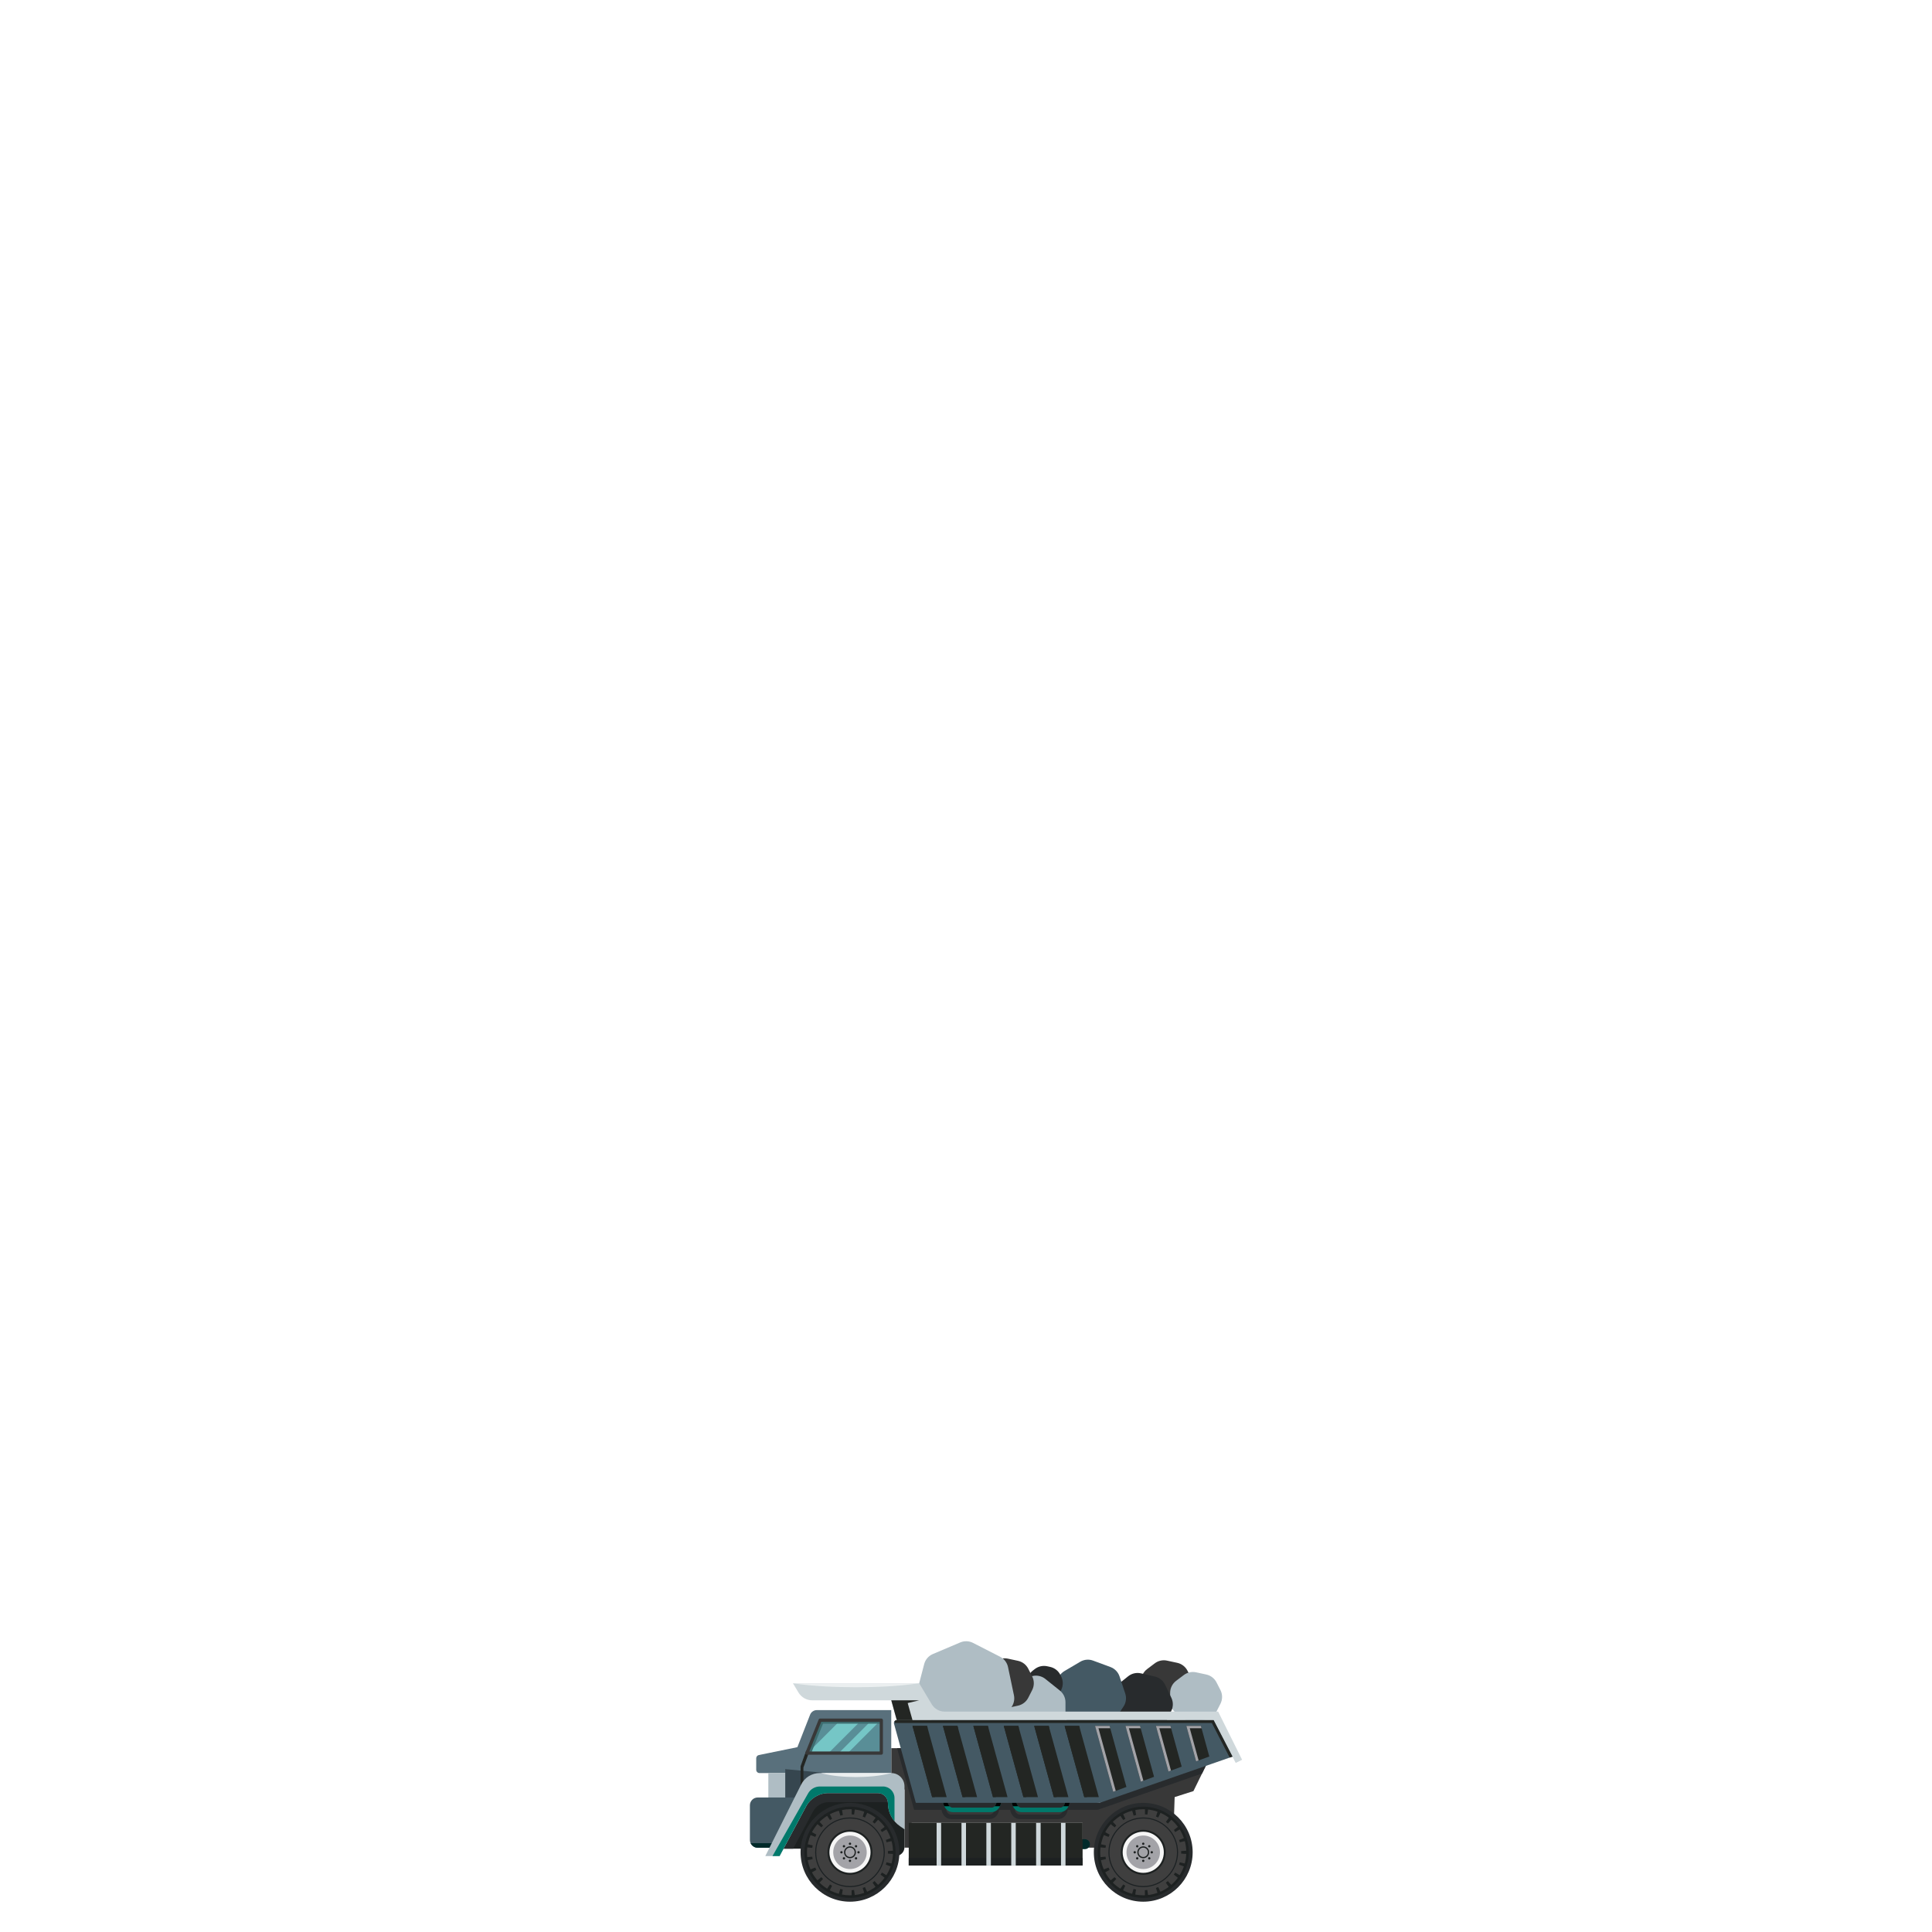 <?xml version="1.0" encoding="UTF-8"?> <svg xmlns="http://www.w3.org/2000/svg" id="_лой_1" data-name="Слой 1" viewBox="0 0 3133.38 3133.38"> <defs> <style> .cls-1 { fill: none; } .cls-2 { fill: #f6f6f6; } .cls-3 { fill: #002a2a; } .cls-4 { fill: #00796b; } .cls-5 { fill: #ebeff0; } .cls-6 { fill: #afbdc4; } .cls-7 { fill: #cfd8db; } .cls-8 { fill: #161616; } .cls-9 { fill: #232623; } .cls-10 { fill: #1d2121; } .cls-11 { fill: #1c2123; } .cls-12 { fill: #36464f; } .cls-13 { fill: #445964; } .cls-14 { fill: #3d6d70; } .cls-15 { fill: #3f3f3f; } .cls-16 { fill: #a3a3a8; } .cls-17 { fill: #383838; } .cls-18 { fill: #598e97; } .cls-19 { fill: #59707c; } .cls-20 { fill: #75c6c6; } .cls-21 { fill: #282b2d; } </style> </defs> <circle class="cls-1" cx="1566.69" cy="1566.69" r="1566.69"></circle> <g> <path class="cls-17" d="M1932.24,2744.27l-6.36,12.47c-3.33,6.54-9.44,11.24-16.62,12.79l-16.55,3.57c-6.94,1.5-14.19-.1-19.85-4.37l-12.48-9.41c-6.13-4.62-9.73-11.84-9.73-19.51v-13.27c0-7.67,3.6-14.89,9.73-19.51l12.48-9.41c5.67-4.27,12.92-5.87,19.85-4.37l16.55,3.57c7.18,1.55,13.28,6.24,16.62,12.79l6.36,12.47c3.55,6.97,3.55,15.22,0,22.18Z"></path> <path class="cls-6" d="M1979.36,2763.24l-6.36,12.47c-3.33,6.54-9.44,11.24-16.62,12.79l-16.55,3.57c-6.94,1.5-14.19-.1-19.85-4.37l-12.48-9.41c-6.13-4.62-9.73-11.84-9.73-19.51v-13.27c0-7.67,3.6-14.89,9.73-19.51l12.48-9.41c5.67-4.27,12.92-5.87,19.85-4.37l16.55,3.57c7.18,1.55,13.28,6.24,16.62,12.79l6.36,12.47c3.55,6.97,3.55,15.22,0,22.18Z"></path> <path class="cls-21" d="M1899.74,2774.62l-10.15,21.18c-3.22,6.71-9.31,11.59-16.57,13.26l-22.59,5.18c-7.28,1.67-14.92-.08-20.75-4.75l-18.19-14.58c-5.78-4.64-9.15-11.65-9.15-19.06v-23.57c0-7.41,3.36-14.42,9.15-19.06l18.19-14.58c5.83-4.67,13.47-6.42,20.75-4.75l22.59,5.18c7.25,1.66,13.35,6.55,16.57,13.26l10.15,21.18c3.2,6.67,3.2,14.43,0,21.11Z"></path> <path class="cls-13" d="M1822.09,2767.82l-16.18,24.31c-4.11,6.17-10.8,10.14-18.18,10.8l-29.96,2.65c-7.32,.65-14.55-2.04-19.67-7.31l-20.69-21.29c-5.22-5.37-7.69-12.84-6.7-20.27l3.85-28.73c.99-7.43,5.34-13.98,11.79-17.79l25.56-15.09c6.33-3.74,14.01-4.43,20.9-1.87l28.2,10.44c6.95,2.57,12.36,8.17,14.7,15.2l9.22,27.71c2.38,7.14,1.33,14.98-2.85,21.25Z"></path> <path class="cls-21" d="M1721.05,2740.91l-1.33,2.64c-3.31,6.58-9.41,11.32-16.61,12.9l-4.68,1.02c-7.02,1.53-14.35-.1-20.06-4.46l-3.16-2.41c-6.05-4.62-9.59-11.8-9.59-19.41v-2.51c0-7.61,3.55-14.79,9.59-19.41l3.16-2.41c5.71-4.36,13.04-5.99,20.06-4.46l4.68,1.02c7.2,1.57,13.3,6.31,16.61,12.9l1.33,2.64c3.47,6.9,3.47,15.04,0,21.94Z"></path> <path class="cls-6" d="M1718.64,2809.3l-23.02,17.97c-5.84,4.56-13.44,6.22-20.66,4.52l-29.26-6.93c-7.15-1.69-13.17-6.52-16.37-13.14l-12.93-26.72c-3.26-6.74-3.25-14.61,.04-21.35l12.71-26.06c3.28-6.73,9.48-11.59,16.8-13.17l29.02-6.27c7.19-1.55,14.69,.22,20.43,4.81l23.47,18.8c5.79,4.63,9.16,11.65,9.16,19.06v29.2c.02,7.53-3.45,14.64-9.39,19.27Z"></path> <path class="cls-17" d="M1674.01,2741.03l-6.36,12.47c-3.33,6.54-9.44,11.24-16.62,12.79l-16.55,3.57c-6.94,1.5-14.19-.1-19.85-4.37l-12.48-9.41c-6.13-4.62-9.73-11.84-9.73-19.51v-13.27c0-7.67,3.6-14.89,9.73-19.51l12.48-9.41c5.67-4.27,12.92-5.87,19.85-4.37l16.55,3.57c7.18,1.55,13.28,6.24,16.62,12.79l6.36,12.47c3.55,6.97,3.55,15.22,0,22.18Z"></path> <path class="cls-6" d="M1638.94,2770.53l-30.75,35.2c-4.86,5.56-11.96,8.62-19.34,8.34l-49.39-1.9c-7.22-.28-13.95-3.74-18.37-9.45l-29.54-38.13c-4.64-5.99-6.24-13.8-4.32-21.13l11.64-44.58c1.92-7.33,7.13-13.36,14.11-16.32l44.41-18.82c6.65-2.82,14.21-2.55,20.65,.74l44.01,22.49c6.57,3.36,11.27,9.51,12.79,16.73l9.61,45.74c1.58,7.51-.46,15.32-5.51,21.1Z"></path> <g id="_лой_1-2" data-name="Слой_1"> <g id="_1619227065008" data-name=" 1619227065008"> <path class="cls-17" d="M1875.12,2878.95l-10.1,4.95-53.36,26.12v.07l-10.03,4.87-18.32,8.99-194.67-41.63c-.07,9.89-11.61-5.28-20.17-5.28l-25.45-4.65c-8.57,0-28.17,32.24-28.24,22.34l-14.59-6.83-33.26-52.56v-.07h-21.45v67.01h21.45v94.35h11.56v-40.22h277.31v40.22h24.32c3.33-37.91,35.27-67.81,74.03-67.81,4.67,0,44.62,41.06,49.08,41.9l1.85-56.13,30.46-9.74,25.52-52.02-85.94,26.11h0Z"></path> <path class="cls-21" d="M1949.54,2876.32l11.52-23.48-85.94,26.11-10.1,4.95-53.36,26.12v.07l-10.03,4.87-18.32,8.99-194.67-41.63c-.07,9.89-11.61-5.28-20.17-5.28l-25.45-4.65c-8.57,0-28.17,32.24-28.24,22.34l-14.59-6.83-33.26-52.56v-.07h-12.01l3.09,11.21v.07l24.45,88.6h44.55c1.25,8.51,7.53,15.05,15.24,15.05h62.97c7.71,0,14-6.54,15.25-15.05h17.85c1.25,8.51,7.53,15.05,15.24,15.05h62.97c7.71,0,14-6.54,15.25-15.05h48.65l169.11-58.84h0Zm-344.32,66.58h-62.97c-3.69,0-6.77-3.31-7.8-7.74h78.58c-1.02,4.43-4.07,7.74-7.81,7.74h0Zm111.31,0h-62.97c-3.69,0-6.77-3.31-7.8-7.74h78.59c-1.02,4.43-4.07,7.74-7.81,7.74Z"></path> <path class="cls-19" d="M1293.24,2833.6l20.62-52.65c1.76-4.5,6.09-7.45,10.92-7.45h120.7v102.12h-213.69c-2.95,0-5.33-2.39-5.33-5.33v-18.67c0-2.53,1.78-4.72,4.27-5.23l62.52-12.78Zm36.93-43.8h0l-21.45,53.43h120.61v-53.43h-99.16Z"></path> <path class="cls-7" d="M1975.66,2775.93l38.83,78.15-10.38,5.09-35.84-69.37h-513.89l-8.91-32.18h-128.23c-9.12,0-17.56-4.8-22.24-12.63l-8.98-15.05h204.72l20.45,34.19c4.38,7.32,12.28,11.8,20.81,11.8h443.64Z"></path> <path class="cls-8" d="M1854.15,2928.83l-3.9,7.45c-33.02,1.95-59.7,27.72-62.76,60.46h-7.38c3.27-37.96,35.25-67.92,74.05-67.92h0Z"></path> <path class="cls-4" d="M1616.24,2922.77c-.68,5.05-4.05,8.92-8.14,8.92h-62.97c-4.02,0-7.45-3.87-8.14-8.92h-7.31c.8,9.1,7.37,16.23,15.44,16.23h62.97c8.07,0,14.65-7.14,15.45-16.23h-7.31Z"></path> <path class="cls-4" d="M1727.56,2922.77c-.68,5.05-4.05,8.92-8.14,8.92h-62.97c-4.02,0-7.45-3.87-8.14-8.92h-7.31c.8,9.1,7.37,16.23,15.44,16.23h62.97c8.07,0,14.65-7.14,15.45-16.23h-7.31Z"></path> <g> <path d="M1621.75,2929.43c.94-2.02,1.59-4.26,1.8-6.66h-7.31c-.36,2.71-1.51,5.05-3.12,6.66h8.62Z"></path> <path d="M1540.14,2929.43c-1.61-1.61-2.78-3.96-3.15-6.66h-7.31c.21,2.39,.83,4.64,1.76,6.66h8.69Z"></path> </g> <g> <path d="M1733.09,2929.43c.93-2.03,1.56-4.27,1.77-6.66h-7.31c-.36,2.71-1.51,5.05-3.12,6.66h8.66Z"></path> <path d="M1651.46,2929.43c-1.61-1.61-2.78-3.96-3.15-6.66h-7.31c.21,2.39,.84,4.63,1.77,6.66h8.68Z"></path> </g> <path class="cls-13" d="M1968.27,2789.79h-513.89c-3.04,0-5.24,2.89-4.43,5.82l10.93,39.66v.07l24.45,88.6h297.97l215.61-75.02-30.65-59.14h0Z"></path> <path class="cls-9" d="M1766.78,2789.79h-312.39c-1.52,0-2.82,.72-3.65,1.81l.77,2.79h513.89l28.99,56.12,4.54-1.58-30.65-59.14h-201.49Z"></path> <g> <polygon class="cls-9" points="1513.99 2837.2 1513.99 2837.14 1503.52 2799.15 1479.93 2799.15 1490.71 2838.29 1490.71 2838.35 1511.76 2914.6 1535.35 2914.6 1513.99 2837.2"></polygon> <polygon class="cls-9" points="1496.26 2842.08 1496.26 2842.02 1485.47 2802.87 1504.55 2802.87 1503.52 2799.15 1479.93 2799.15 1490.71 2838.29 1490.71 2838.35 1511.76 2914.6 1516.27 2914.6 1496.26 2842.08"></polygon> </g> <g> <polygon class="cls-9" points="1563.34 2837.2 1563.34 2837.14 1552.86 2799.15 1529.27 2799.15 1540.06 2838.29 1540.06 2838.35 1561.1 2914.6 1584.69 2914.6 1563.34 2837.2"></polygon> <polygon class="cls-9" points="1545.6 2842.08 1545.6 2842.02 1534.81 2802.87 1553.89 2802.87 1552.86 2799.15 1529.27 2799.15 1540.06 2838.29 1540.06 2838.35 1561.1 2914.6 1565.62 2914.6 1545.6 2842.08"></polygon> </g> <g> <polygon class="cls-9" points="1612.68 2837.2 1612.68 2837.14 1602.21 2799.15 1578.62 2799.15 1589.41 2838.29 1589.41 2838.35 1610.45 2914.6 1634.04 2914.6 1612.68 2837.2"></polygon> <polygon class="cls-9" points="1594.95 2842.08 1594.95 2842.02 1584.16 2802.87 1603.24 2802.87 1602.21 2799.15 1578.62 2799.15 1589.41 2838.29 1589.41 2838.35 1610.45 2914.6 1614.96 2914.6 1594.95 2842.08"></polygon> </g> <g> <polygon class="cls-9" points="1662.03 2837.2 1662.03 2837.14 1651.56 2799.15 1627.97 2799.15 1638.75 2838.29 1638.75 2838.35 1659.79 2914.6 1683.39 2914.6 1662.03 2837.2"></polygon> <polygon class="cls-9" points="1644.29 2842.08 1644.29 2842.02 1633.51 2802.87 1652.58 2802.87 1651.56 2799.15 1627.97 2799.15 1638.75 2838.29 1638.75 2838.35 1659.79 2914.6 1664.31 2914.6 1644.29 2842.08"></polygon> </g> <g> <polygon class="cls-9" points="1711.37 2837.2 1711.37 2837.14 1700.9 2799.15 1677.31 2799.15 1688.1 2838.29 1688.1 2838.35 1709.14 2914.6 1732.73 2914.6 1711.37 2837.2"></polygon> <polygon class="cls-9" points="1693.64 2842.08 1693.64 2842.02 1682.85 2802.87 1701.93 2802.87 1700.9 2799.15 1677.31 2799.15 1688.1 2838.29 1688.1 2838.35 1709.14 2914.6 1713.65 2914.6 1693.64 2842.08"></polygon> </g> <g> <polygon class="cls-9" points="1760.72 2837.2 1760.72 2837.14 1750.25 2799.15 1726.66 2799.15 1737.45 2838.29 1737.45 2838.35 1758.49 2914.6 1782.08 2914.6 1760.72 2837.2"></polygon> <polygon class="cls-9" points="1742.99 2842.08 1742.99 2842.02 1732.2 2802.87 1751.28 2802.87 1750.25 2799.15 1726.66 2799.15 1737.45 2838.29 1737.45 2838.35 1758.49 2914.6 1763 2914.6 1742.99 2842.08"></polygon> </g> <path class="cls-3" d="M1767.64,2990.96c0,4.44-3.6,8.03-8.03,8.03h-49.49c-4.44,0-8.03-3.6-8.03-8.03s3.6-8.03,8.03-8.03h49.49c4.43,0,8.03,3.6,8.03,8.03Z"></path> <polygon class="cls-9" points="1755.8 2956.41 1755.8 3025.51 1473.81 3025.51 1473.81 2956.41 1755.8 2956.41"></polygon> <polygon class="cls-10" points="1755.8 3013.44 1755.8 3025.51 1473.81 3025.51 1473.81 3013.44 1755.8 3013.44"></polygon> <polygon class="cls-7" points="1526.34 2956.41 1526.34 3025.51 1519.03 3025.51 1519.03 2956.41 1526.34 2956.41"></polygon> <polygon class="cls-7" points="1566.69 2956.41 1566.69 3025.51 1559.38 3025.51 1559.38 2956.41 1566.69 2956.41"></polygon> <polygon class="cls-7" points="1607.04 2956.41 1607.04 3025.51 1599.72 3025.51 1599.72 2956.41 1607.04 2956.41"></polygon> <polygon class="cls-7" points="1647.38 2956.41 1647.38 3025.51 1640.07 3025.51 1640.07 2956.41 1647.38 2956.41"></polygon> <polygon class="cls-7" points="1687.73 2956.41 1687.73 3025.51 1680.41 3025.51 1680.41 2956.41 1687.73 2956.41"></polygon> <polygon class="cls-7" points="1728.07 2956.41 1728.07 3025.51 1720.76 3025.51 1720.76 2956.41 1728.07 2956.41"></polygon> <path class="cls-10" d="M1449.79,2943.53v-35.45h-130.89l-48.13,90.22h33.64c.04-.51,.02-1.04,.07-1.55,3.27-37.96,35.25-67.92,74.04-67.92s70.77,29.95,74.04,67.92c.21,2.09,.28,4.25,.28,6.41,0,2.37-.14,4.74-.35,7.03,7.96,0,14.42-6.45,14.42-14.42v-28.98l-17.14-23.26h0Z"></path> <path class="cls-21" d="M1318.44,2938.22c5.07-9.51,14.98-15.45,25.76-15.45h105.6v-14.7h-130.89l-48.13,90.22h15.62l32.04-60.07h0Z"></path> <path class="cls-8" d="M1452.58,2996.75h-7.38c-3.27-34-31.84-60.53-66.66-60.53s-63.46,26.54-66.66,60.53h-7.38c3.27-37.96,35.25-67.92,74.04-67.92s70.77,29.95,74.04,67.92Z"></path> <polygon class="cls-6" points="1316.47 2875.61 1278.78 2942.9 1246.11 2942.9 1246.11 2875.61 1316.47 2875.61"></polygon> <polygon class="cls-12" points="1295.66 2918.01 1311.39 2918.01 1339.42 2875.61 1273.53 2869.19 1273.53 2942.9 1295.66 2942.9 1295.66 2918.01"></polygon> <polygon class="cls-9" points="1298.39 2864.57 1298.39 2906.04 1303.02 2906.04 1303.02 2866.58 1312.58 2840.61 1307.64 2838.87 1298.39 2864.57"></polygon> <path class="cls-13" d="M1294.29,2915.22l-29.85,53.38v28.14h-35.54c-7,0-12.68-5.67-12.68-12.68v-56.17c0-7,5.67-12.67,12.68-12.67h65.4Z"></path> <path class="cls-3" d="M1217.39,2989.33c2,4.37,6.38,7.42,11.5,7.42h35.54v-7.42h-47.05Z"></path> <path class="cls-5" d="M1490.75,2729.94h-204.72l.09,.14c33.91,4.95,67.82,6.13,101.73,6.34,34.3-.18,68.6-1.35,102.9-6.48Z"></path> <g> <path class="cls-21" d="M1378.53,2923.95c-44.18,0-80.14,35.95-80.14,80.14s35.95,80.14,80.14,80.14,80.14-35.95,80.14-80.14-35.95-80.14-80.14-80.14h0Z"></path> <path class="cls-10" d="M1378.53,2930.14c-40.78,0-73.95,33.17-73.95,73.95s33.17,73.95,73.95,73.95,73.95-33.17,73.95-73.95-33.17-73.95-73.95-73.95h0Z"></path> <path class="cls-10" d="M1378.53,3073.92c-38.5,0-69.82-31.32-69.82-69.82s31.32-69.82,69.82-69.82,69.82,31.32,69.82,69.82-31.32,69.82-69.82,69.82h0Zm0-131.39h0c-33.95,0-61.57,27.62-61.57,61.57s27.62,61.57,61.57,61.57,61.56-27.62,61.56-61.57-27.62-61.57-61.56-61.57h0Z"></path> <path class="cls-15" d="M1439.91,3007.76c.07-1.22,.19-2.43,.19-3.66s-.11-2.39-.18-3.59c.03,.53,.13,1.04,.14,1.57l8.23-.54c-.2-5.36-.99-10.55-2.33-15.54l-8.03,1.9c.12,.45,.18,.93,.29,1.38-.56-2.26-1.24-4.46-2.05-6.61,.18,.48,.41,.92,.58,1.4l7.7-2.94c-1.75-5-4.04-9.74-6.83-14.15l-7.1,4.19c.26,.41,.46,.85,.71,1.27-1.13-1.88-2.35-3.68-3.67-5.42,.23,.31,.51,.58,.73,.89l6.5-5.07c-3.12-4.24-6.68-8.12-10.66-11.55l-5.56,6.08c.36,.31,.68,.68,1.04,1-1.55-1.4-3.17-2.71-4.86-3.95,.19,.14,.4,.25,.58,.39l4.71-6.77c-4.2-3.11-8.73-5.8-13.57-7.92l-3.52,7.46c.42,.18,.79,.42,1.2,.61-1.72-.79-3.48-1.5-5.28-2.13,.11,.04,.22,.06,.33,.1l2.5-7.87c-4.89-1.72-10-2.95-15.31-3.55l-1.16,8.16c.18,.02,.34,.07,.52,.09-2.36-.28-4.75-.46-7.19-.46h.03c.91,0,1.79,.09,2.69,.13l.09-8.25c-.93-.04-1.84-.14-2.78-.14-4.41,0-8.71,.46-12.9,1.24l1.27,8.14c-1.37,.26-2.7,.6-4.03,.95l-2.35-7.89c-5.13,1.37-10.05,3.27-14.65,5.71l3.62,7.37c-1.18,.63-2.3,1.34-3.44,2.04l-4.58-6.82c-4.46,2.8-8.62,6.04-12.32,9.75l5.64,5.98c-.93,.93-1.79,1.93-2.65,2.92l-6.36-5.19c-3.43,3.96-6.44,8.28-8.92,12.95l7.13,4.06c-.64,1.22-1.23,2.46-1.8,3.73l-7.61-3.07c-.65,1.48-1.21,3-1.75,4.53-.65,1.81-1.22,3.68-1.74,5.62-.43,1.61-.83,3.23-1.14,4.88l8.01,1.75c-.24,1.31-.45,2.63-.61,3.97l-8.17-.68c-.29,2.59-.48,5.21-.48,7.88s.18,5.26,.47,7.83l8.17-.67c.15,1.32,.36,2.61,.6,3.9l-8.01,1.73c.98,5.24,2.52,10.28,4.6,15.04l7.61-3.06c.56,1.27,1.16,2.51,1.8,3.73l-7.14,4.05c2.47,4.66,5.47,8.99,8.89,12.96l6.37-5.17c.88,1.01,1.76,2.02,2.7,2.97l-5.64,5.97c3.7,3.71,7.86,6.95,12.31,9.76l4.58-6.82c1.12,.7,2.23,1.4,3.39,2.03l-3.65,7.36c4.6,2.45,9.51,4.35,14.64,5.73l2.37-7.89c1.33,.35,2.66,.7,4.03,.96l-1.29,8.13c4.22,.8,8.56,1.26,13.02,1.26,.9,0,1.77-.1,2.66-.13l-.07-8.25c-.87,.04-1.71,.13-2.59,.13h-.03c2.43,0,4.81-.18,7.16-.46-.18,.02-.35,.07-.54,.09l1.15,8.17c5.32-.59,10.43-1.82,15.32-3.54l-2.43-7.65-.09-.21c-.11,.04-.22,.06-.33,.1,1.81-.63,3.58-1.34,5.31-2.14-.43,.2-.83,.46-1.27,.65l3.51,7.46c4.85-2.11,9.38-4.79,13.59-7.9l-4.71-6.77c-.18,.14-.38,.24-.57,.38,1.7-1.24,3.34-2.57,4.9-3.97-.37,.33-.7,.71-1.08,1.04l5.56,6.09c3.98-3.43,7.54-7.3,10.67-11.53l-6.49-5.09c-.22,.3-.49,.57-.71,.87,1.33-1.75,2.57-3.58,3.71-5.47-.26,.42-.46,.88-.73,1.3l7.1,4.19c2.79-4.41,5.09-9.15,6.84-14.15l-7.7-2.95c-.17,.48-.4,.92-.58,1.4,.8-2.15,1.49-4.35,2.05-6.61-.12,.48-.18,.97-.31,1.45l8.02,1.91c1.35-4.98,2.15-10.18,2.36-15.53l-8.23-.55c-.02,.52-.11,1.02-.14,1.54h0Zm-.4-11.72h0c-.11-.81-.23-1.62-.37-2.42,.14,.8,.26,1.61,.37,2.42Zm-5.05-17.51h0c-.33-.73-.68-1.45-1.04-2.16,.36,.71,.71,1.43,1.04,2.16Zm-9.97-15.24h0c-.47-.53-.94-1.06-1.43-1.57,.49,.51,.96,1.04,1.43,1.57Zm-14.18-11.81h0c-.5-.3-.99-.62-1.5-.91,.51,.29,1,.61,1.5,.91Zm-17.24-7.13h0c-.34-.08-.68-.19-1.03-.26,.35,.08,.68,.18,1.03,.26Zm-1.07,119.8h0c.35-.08,.69-.18,1.04-.27-.35,.09-.69,.19-1.04,.27Zm16.74-6.45h0c.51-.29,1-.61,1.5-.91-.5,.31-.99,.62-1.5,.91Zm14.27-11.13h0c.49-.52,.96-1.05,1.44-1.59-.47,.53-.95,1.07-1.44,1.59Zm10.4-14.69h0c.36-.71,.71-1.43,1.04-2.16-.33,.73-.68,1.45-1.04,2.16Zm6.09-19.63h0c-.11,.81-.23,1.62-.37,2.42,.14-.8,.26-1.61,.37-2.42Z"></path> <path class="cls-10" d="M1378.53,2967.63c-20.11,0-36.46,16.36-36.46,36.46s16.36,36.46,36.46,36.46,36.46-16.36,36.46-36.46-16.36-36.46-36.46-36.46h0Z"></path> <path class="cls-11" d="M1378.53,3060.59c-31.15,0-56.5-25.35-56.5-56.5s25.35-56.5,56.5-56.5,56.5,25.34,56.5,56.5-25.34,56.5-56.5,56.5Zm0-111.26h0c-30.19,0-54.76,24.56-54.76,54.76s24.56,54.76,54.76,54.76,54.75-24.56,54.75-54.76-24.56-54.76-54.75-54.76Z"></path> <path class="cls-2" d="M1378.53,2970.73c-18.4,0-33.37,14.97-33.37,33.36s14.97,33.37,33.37,33.37,33.37-14.97,33.37-33.37-14.97-33.36-33.37-33.36Z"></path> <path class="cls-16" d="M1378.53,2976.92c-14.99,0-27.18,12.19-27.18,27.17s12.19,27.17,27.18,27.17,27.17-12.19,27.17-27.17-12.19-27.17-27.17-27.17Z"></path> <path class="cls-10" d="M1378.53,3013.73c-5.31,0-9.63-4.32-9.63-9.63s4.32-9.63,9.63-9.63,9.63,4.32,9.63,9.63-4.32,9.63-9.63,9.63Zm0-17.2h0c-4.18,0-7.57,3.39-7.57,7.57s3.39,7.57,7.57,7.57,7.57-3.39,7.57-7.57-3.39-7.57-7.57-7.57Z"></path> <path class="cls-10" d="M1378.53,2992.16c-1.05,0-1.9-.85-1.9-1.9s.85-1.9,1.9-1.9,1.9,.85,1.9,1.9-.85,1.9-1.9,1.9Z"></path> <path class="cls-10" d="M1378.53,3016.03c1.05,0,1.9,.85,1.9,1.9s-.85,1.9-1.9,1.9-1.9-.85-1.9-1.9,.85-1.9,1.9-1.9Z"></path> <path class="cls-10" d="M1370.09,2995.66c-.74,.74-1.95,.74-2.69,0-.74-.74-.74-1.95,0-2.69s1.95-.74,2.69,0c.74,.74,.74,1.95,0,2.69Z"></path> <path class="cls-10" d="M1386.97,3012.54c.74-.74,1.95-.74,2.69,0,.74,.74,.74,1.95,0,2.69-.74,.74-1.95,.74-2.69,0-.74-.74-.74-1.95,0-2.69h0Z"></path> <path class="cls-10" d="M1366.59,3004.1c0,1.05-.85,1.9-1.9,1.9s-1.9-.85-1.9-1.9,.85-1.9,1.9-1.9,1.9,.85,1.9,1.9Z"></path> <path class="cls-10" d="M1390.47,3004.1c0-1.05,.85-1.9,1.9-1.9s1.9,.85,1.9,1.9-.85,1.9-1.9,1.9-1.9-.85-1.9-1.9Z"></path> <path class="cls-10" d="M1370.09,3012.54c.74,.74,.74,1.95,0,2.69-.74,.74-1.95,.74-2.69,0-.74-.74-.74-1.95,0-2.69s1.95-.74,2.69,0Z"></path> <path class="cls-10" d="M1386.97,2995.66c-.74-.74-.74-1.95,0-2.69,.74-.74,1.95-.74,2.69,0,.74,.74,.74,1.95,0,2.69-.74,.74-1.95,.74-2.69,0h0Z"></path> </g> <g> <path class="cls-21" d="M1854.15,2923.95c-44.18,0-80.14,35.95-80.14,80.14s35.95,80.14,80.14,80.14,80.14-35.95,80.14-80.14-35.95-80.14-80.14-80.14h0Z"></path> <path class="cls-10" d="M1854.15,2930.14c-40.77,0-73.95,33.17-73.95,73.95s33.17,73.95,73.95,73.95,73.95-33.17,73.95-73.95-33.17-73.95-73.95-73.95Z"></path> <path class="cls-10" d="M1854.15,3073.92c-38.5,0-69.82-31.32-69.82-69.82s31.32-69.82,69.82-69.82,69.82,31.32,69.82,69.82-31.32,69.82-69.82,69.82Zm0-131.39h0c-33.95,0-61.57,27.62-61.57,61.57s27.62,61.57,61.57,61.57,61.56-27.62,61.56-61.57-27.62-61.57-61.56-61.57Z"></path> <path class="cls-15" d="M1915.53,3007.76c.07-1.22,.19-2.43,.19-3.66s-.11-2.39-.18-3.59c.03,.53,.13,1.04,.14,1.57l8.23-.54c-.2-5.36-.99-10.55-2.33-15.54l-8.03,1.9c.12,.45,.18,.93,.29,1.38-.56-2.26-1.24-4.46-2.05-6.61,.18,.48,.41,.92,.58,1.4l7.71-2.94c-1.75-5-4.04-9.74-6.83-14.15l-7.1,4.19c.26,.41,.46,.85,.71,1.27-1.13-1.88-2.35-3.68-3.67-5.42,.23,.31,.51,.58,.73,.89l6.5-5.07c-3.12-4.24-6.68-8.12-10.66-11.55l-5.56,6.08c.36,.31,.68,.68,1.04,1-1.55-1.4-3.17-2.71-4.86-3.95,.19,.14,.4,.25,.58,.39l4.71-6.77c-4.2-3.11-8.73-5.8-13.57-7.92l-3.52,7.46c.42,.18,.79,.42,1.2,.61-1.72-.79-3.48-1.5-5.28-2.13,.11,.04,.22,.06,.33,.1l2.5-7.87c-4.89-1.72-10-2.95-15.31-3.55l-1.16,8.16c.18,.02,.34,.07,.52,.09-2.36-.28-4.75-.46-7.19-.46h.03c.91,0,1.79,.09,2.69,.13l.09-8.25c-.93-.04-1.84-.14-2.78-.14-4.41,0-8.71,.46-12.9,1.24l1.27,8.14c-1.37,.26-2.7,.6-4.03,.95l-2.35-7.89c-5.13,1.37-10.05,3.27-14.65,5.71l3.62,7.37c-1.18,.63-2.3,1.34-3.44,2.04l-4.58-6.82c-4.46,2.8-8.61,6.04-12.32,9.75l5.64,5.98c-.93,.93-1.79,1.93-2.65,2.92l-6.36-5.19c-3.43,3.96-6.44,8.28-8.92,12.95l7.13,4.06c-.64,1.22-1.23,2.46-1.8,3.73l-7.61-3.07c-.65,1.48-1.21,3-1.75,4.53-.65,1.81-1.22,3.68-1.74,5.62-.43,1.61-.83,3.23-1.14,4.88l8.01,1.75c-.24,1.31-.45,2.63-.61,3.97l-8.17-.68c-.29,2.59-.48,5.21-.48,7.88s.18,5.26,.47,7.83l8.17-.67c.15,1.32,.36,2.61,.6,3.9l-8.01,1.73c.98,5.24,2.52,10.28,4.6,15.04l7.61-3.06c.56,1.27,1.16,2.51,1.8,3.73l-7.14,4.05c2.47,4.66,5.47,8.99,8.89,12.96l6.37-5.17c.88,1.01,1.76,2.02,2.7,2.97l-5.64,5.97c3.7,3.71,7.86,6.95,12.31,9.76l4.58-6.82c1.12,.7,2.23,1.4,3.39,2.03l-3.65,7.36c4.6,2.45,9.51,4.35,14.64,5.73l2.37-7.89c1.33,.35,2.66,.7,4.03,.96l-1.29,8.13c4.22,.8,8.56,1.26,13.02,1.26,.9,0,1.77-.1,2.66-.13l-.07-8.25c-.86,.04-1.71,.13-2.59,.13h-.03c2.43,0,4.81-.18,7.16-.46-.18,.02-.35,.07-.54,.09l1.14,8.17c5.32-.59,10.43-1.82,15.32-3.54l-2.43-7.65-.09-.21c-.11,.04-.22,.06-.33,.1,1.81-.63,3.58-1.34,5.31-2.14-.43,.2-.83,.46-1.27,.65l3.51,7.46c4.85-2.11,9.38-4.79,13.59-7.9l-4.71-6.77c-.18,.14-.38,.24-.57,.38,1.7-1.24,3.34-2.57,4.9-3.97-.37,.33-.7,.71-1.08,1.04l5.56,6.09c3.98-3.43,7.54-7.3,10.67-11.53l-6.49-5.09c-.22,.3-.49,.57-.71,.87,1.33-1.75,2.57-3.58,3.71-5.47-.26,.42-.46,.88-.73,1.3l7.1,4.19c2.79-4.41,5.09-9.15,6.84-14.15l-7.7-2.95c-.17,.48-.4,.92-.58,1.4,.81-2.15,1.49-4.35,2.05-6.61-.12,.48-.18,.97-.31,1.45l8.02,1.91c1.35-4.98,2.15-10.18,2.36-15.53l-8.23-.55c-.02,.52-.11,1.02-.14,1.54h0Zm-.4-11.72h0c-.11-.81-.23-1.62-.37-2.42,.14,.8,.26,1.61,.37,2.42Zm-5.05-17.51h0c-.33-.73-.68-1.45-1.04-2.16,.36,.71,.71,1.43,1.04,2.16Zm-9.97-15.24h0c-.47-.53-.94-1.06-1.43-1.57,.49,.51,.96,1.04,1.43,1.57Zm-14.18-11.81h0c-.5-.3-.99-.62-1.5-.91,.51,.29,1,.61,1.5,.91Zm-17.24-7.13h0c-.34-.08-.68-.19-1.02-.26,.35,.08,.68,.18,1.02,.26Zm-1.07,119.8h0c.35-.08,.69-.18,1.04-.27-.35,.09-.69,.19-1.04,.27Zm16.74-6.45h0c.51-.29,1-.61,1.5-.91-.5,.31-.99,.62-1.5,.91Zm14.26-11.13h0c.49-.52,.97-1.05,1.44-1.59-.47,.53-.95,1.07-1.44,1.59Zm10.4-14.69h0c.36-.71,.71-1.43,1.04-2.16-.33,.73-.68,1.45-1.04,2.16Zm6.09-19.63h0c-.11,.81-.23,1.62-.37,2.42,.14-.8,.26-1.61,.37-2.42Z"></path> <path class="cls-10" d="M1854.15,2967.63c-20.11,0-36.46,16.36-36.46,36.46s16.36,36.46,36.46,36.46,36.46-16.36,36.46-36.46-16.36-36.46-36.46-36.46h0Z"></path> <path class="cls-11" d="M1854.15,3060.59c-31.15,0-56.5-25.35-56.5-56.5s25.35-56.5,56.5-56.5,56.49,25.34,56.49,56.5-25.34,56.5-56.49,56.5Zm0-111.26h0c-30.19,0-54.76,24.56-54.76,54.76s24.56,54.76,54.76,54.76,54.75-24.56,54.75-54.76-24.56-54.76-54.75-54.76Z"></path> <path class="cls-2" d="M1854.15,2970.73c-18.4,0-33.37,14.97-33.37,33.36s14.97,33.37,33.37,33.37,33.37-14.97,33.37-33.37-14.97-33.36-33.37-33.36Z"></path> <path class="cls-16" d="M1854.15,2976.92c-14.99,0-27.18,12.19-27.18,27.17s12.19,27.17,27.18,27.17,27.17-12.19,27.17-27.17-12.19-27.17-27.17-27.17Z"></path> <path class="cls-10" d="M1854.15,3013.73c-5.31,0-9.63-4.32-9.63-9.63s4.32-9.63,9.63-9.63,9.63,4.32,9.63,9.63-4.32,9.63-9.63,9.63Zm0-17.2h0c-4.18,0-7.57,3.39-7.57,7.57s3.39,7.57,7.57,7.57,7.57-3.39,7.57-7.57-3.39-7.57-7.57-7.57Z"></path> <path class="cls-10" d="M1854.15,2992.16c-1.05,0-1.9-.85-1.9-1.9s.85-1.9,1.9-1.9,1.9,.85,1.9,1.9-.85,1.9-1.9,1.9Z"></path> <path class="cls-10" d="M1854.15,3016.03c1.05,0,1.9,.85,1.9,1.9s-.85,1.9-1.9,1.9-1.9-.85-1.9-1.9,.85-1.9,1.9-1.9Z"></path> <path class="cls-10" d="M1845.71,2995.66c-.74,.74-1.95,.74-2.69,0-.74-.74-.74-1.95,0-2.69s1.95-.74,2.69,0c.74,.74,.74,1.95,0,2.69Z"></path> <path class="cls-10" d="M1862.59,3012.54c.74-.74,1.95-.74,2.69,0,.74,.74,.74,1.95,0,2.69-.74,.74-1.95,.74-2.69,0-.74-.74-.74-1.95,0-2.69Z"></path> <path class="cls-10" d="M1842.22,3004.1c0,1.05-.85,1.9-1.9,1.9s-1.9-.85-1.9-1.9,.85-1.9,1.9-1.9,1.9,.85,1.9,1.9Z"></path> <path class="cls-10" d="M1866.09,3004.1c0-1.05,.85-1.9,1.9-1.9s1.9,.85,1.9,1.9-.85,1.9-1.9,1.9-1.9-.85-1.9-1.9Z"></path> <path class="cls-10" d="M1845.71,3012.54c.74,.74,.74,1.95,0,2.69-.74,.74-1.95,.74-2.69,0-.74-.74-.74-1.95,0-2.69s1.95-.74,2.69,0Z"></path> <path class="cls-10" d="M1862.59,2995.66c-.74-.74-.74-1.95,0-2.69,.74-.74,1.95-.74,2.69,0,.74,.74,.74,1.95,0,2.69-.74,.74-1.95,.74-2.69,0Z"></path> </g> <path class="cls-6" d="M1466.93,2897.06v69.73l-7.17-4.9c-12.3-8.4-19.66-22.34-19.66-37.24,0-9.16-7.42-16.58-16.58-16.58h-79.9c-15.21,0-29.19,8.38-36.34,21.81l-42.84,80.31h-23.22l58.15-116.02c5.7-11.38,17.33-18.56,30.06-18.56h116.05c11.85,0,21.45,9.6,21.45,21.45h0Z"></path> <polygon class="cls-9" points="1786.79 2838.35 1805.46 2906.01 1826.88 2898.13 1810.07 2837.2 1810.07 2837.14 1799.6 2799.15 1776 2799.15 1786.79 2838.29 1786.79 2838.35"></polygon> <polygon class="cls-16" points="1786.79 2838.35 1805.46 2906.01 1809.56 2904.5 1792.33 2842.08 1792.33 2842.02 1781.55 2802.87 1800.62 2802.87 1799.6 2799.15 1776 2799.15 1786.79 2838.29 1786.79 2838.35"></polygon> <polygon class="cls-9" points="1836.14 2838.35 1850.27 2889.54 1871.69 2881.67 1859.41 2837.2 1859.41 2837.14 1848.94 2799.15 1825.35 2799.15 1836.14 2838.29 1836.14 2838.35"></polygon> <polygon class="cls-16" points="1836.14 2838.35 1850.27 2889.54 1854.36 2888.04 1841.68 2842.08 1841.68 2842.02 1830.89 2802.87 1849.97 2802.87 1848.94 2799.15 1825.35 2799.15 1836.14 2838.29 1836.14 2838.35"></polygon> <polygon class="cls-9" points="1885.49 2838.35 1895.07 2873.08 1916.49 2865.21 1908.76 2837.2 1908.76 2837.14 1898.29 2799.15 1874.7 2799.15 1885.49 2838.29 1885.49 2838.35"></polygon> <polygon class="cls-16" points="1885.49 2838.35 1895.07 2873.08 1899.17 2871.58 1891.03 2842.08 1891.03 2842.02 1880.24 2802.87 1899.32 2802.87 1898.29 2799.15 1874.7 2799.15 1885.49 2838.29 1885.49 2838.35"></polygon> <polygon class="cls-9" points="1934.83 2838.35 1939.87 2856.62 1961.29 2848.75 1958.11 2837.2 1958.11 2837.14 1947.64 2799.15 1924.04 2799.15 1934.83 2838.29 1934.83 2838.35"></polygon> <polygon class="cls-16" points="1934.83 2838.35 1939.87 2856.62 1943.97 2855.11 1940.37 2842.08 1940.37 2842.02 1929.58 2802.87 1948.66 2802.87 1947.64 2799.15 1924.04 2799.15 1934.83 2838.29 1934.83 2838.35"></polygon> <polygon class="cls-20" points="1308.71 2843.22 1330.17 2789.79 1429.32 2789.79 1429.32 2843.22 1308.71 2843.22"></polygon> <polygon class="cls-18" points="1363.17 2789.79 1330.17 2789.79 1308.71 2843.22 1309.74 2843.22 1363.17 2789.79"></polygon> <polygon class="cls-18" points="1413.79 2789.79 1397.08 2789.79 1343.66 2843.22 1360.36 2843.22 1413.79 2789.79"></polygon> <polygon class="cls-18" points="1374.97 2843.22 1429.32 2843.22 1429.32 2789.79 1428.39 2789.79 1374.97 2843.22"></polygon> <polygon class="cls-14" points="1334.82 2795.5 1429.32 2795.5 1429.32 2789.79 1330.17 2789.79 1308.71 2843.22 1315.66 2843.22 1334.82 2795.5"></polygon> <path class="cls-17" d="M1429.32,2845.83h-120.61c-.87,0-1.68-.43-2.16-1.15-.49-.72-.59-1.63-.26-2.44l21.45-53.43c.4-.99,1.36-1.64,2.43-1.64h99.16c1.44,0,2.61,1.17,2.61,2.61v53.43c0,1.44-1.17,2.61-2.61,2.61h0Zm-116.75-5.22h114.13v-48.2h-94.78l-19.36,48.2h0Z"></path> <polygon class="cls-9" points="1490.75 2757.61 1470.88 2757.61 1461.53 2757.61 1445.47 2757.61 1454.39 2789.79 1479.93 2789.79 1472.14 2762.07 1490.75 2757.61"></polygon> <path class="cls-4" d="M1432,2897.38h-102.32c-7.86,0-15.12,4.22-19.01,11.06l-57.82,101.74h11.57l42.84-80.31c7.16-13.42,21.13-21.81,36.35-21.81h79.9c9.16,0,16.58,7.42,16.58,16.58,0,10.76,3.88,20.97,10.64,29.01v-37.55c0-10.34-8.39-18.73-18.73-18.73h0Z"></path> <path class="cls-5" d="M1445.47,2875.61h-114.13l.05,.14c18.9,4.95,37.81,6.13,56.71,6.34,19.12-.18,38.24-1.35,57.37-6.48Z"></path> </g> </g> </g> </svg> 
